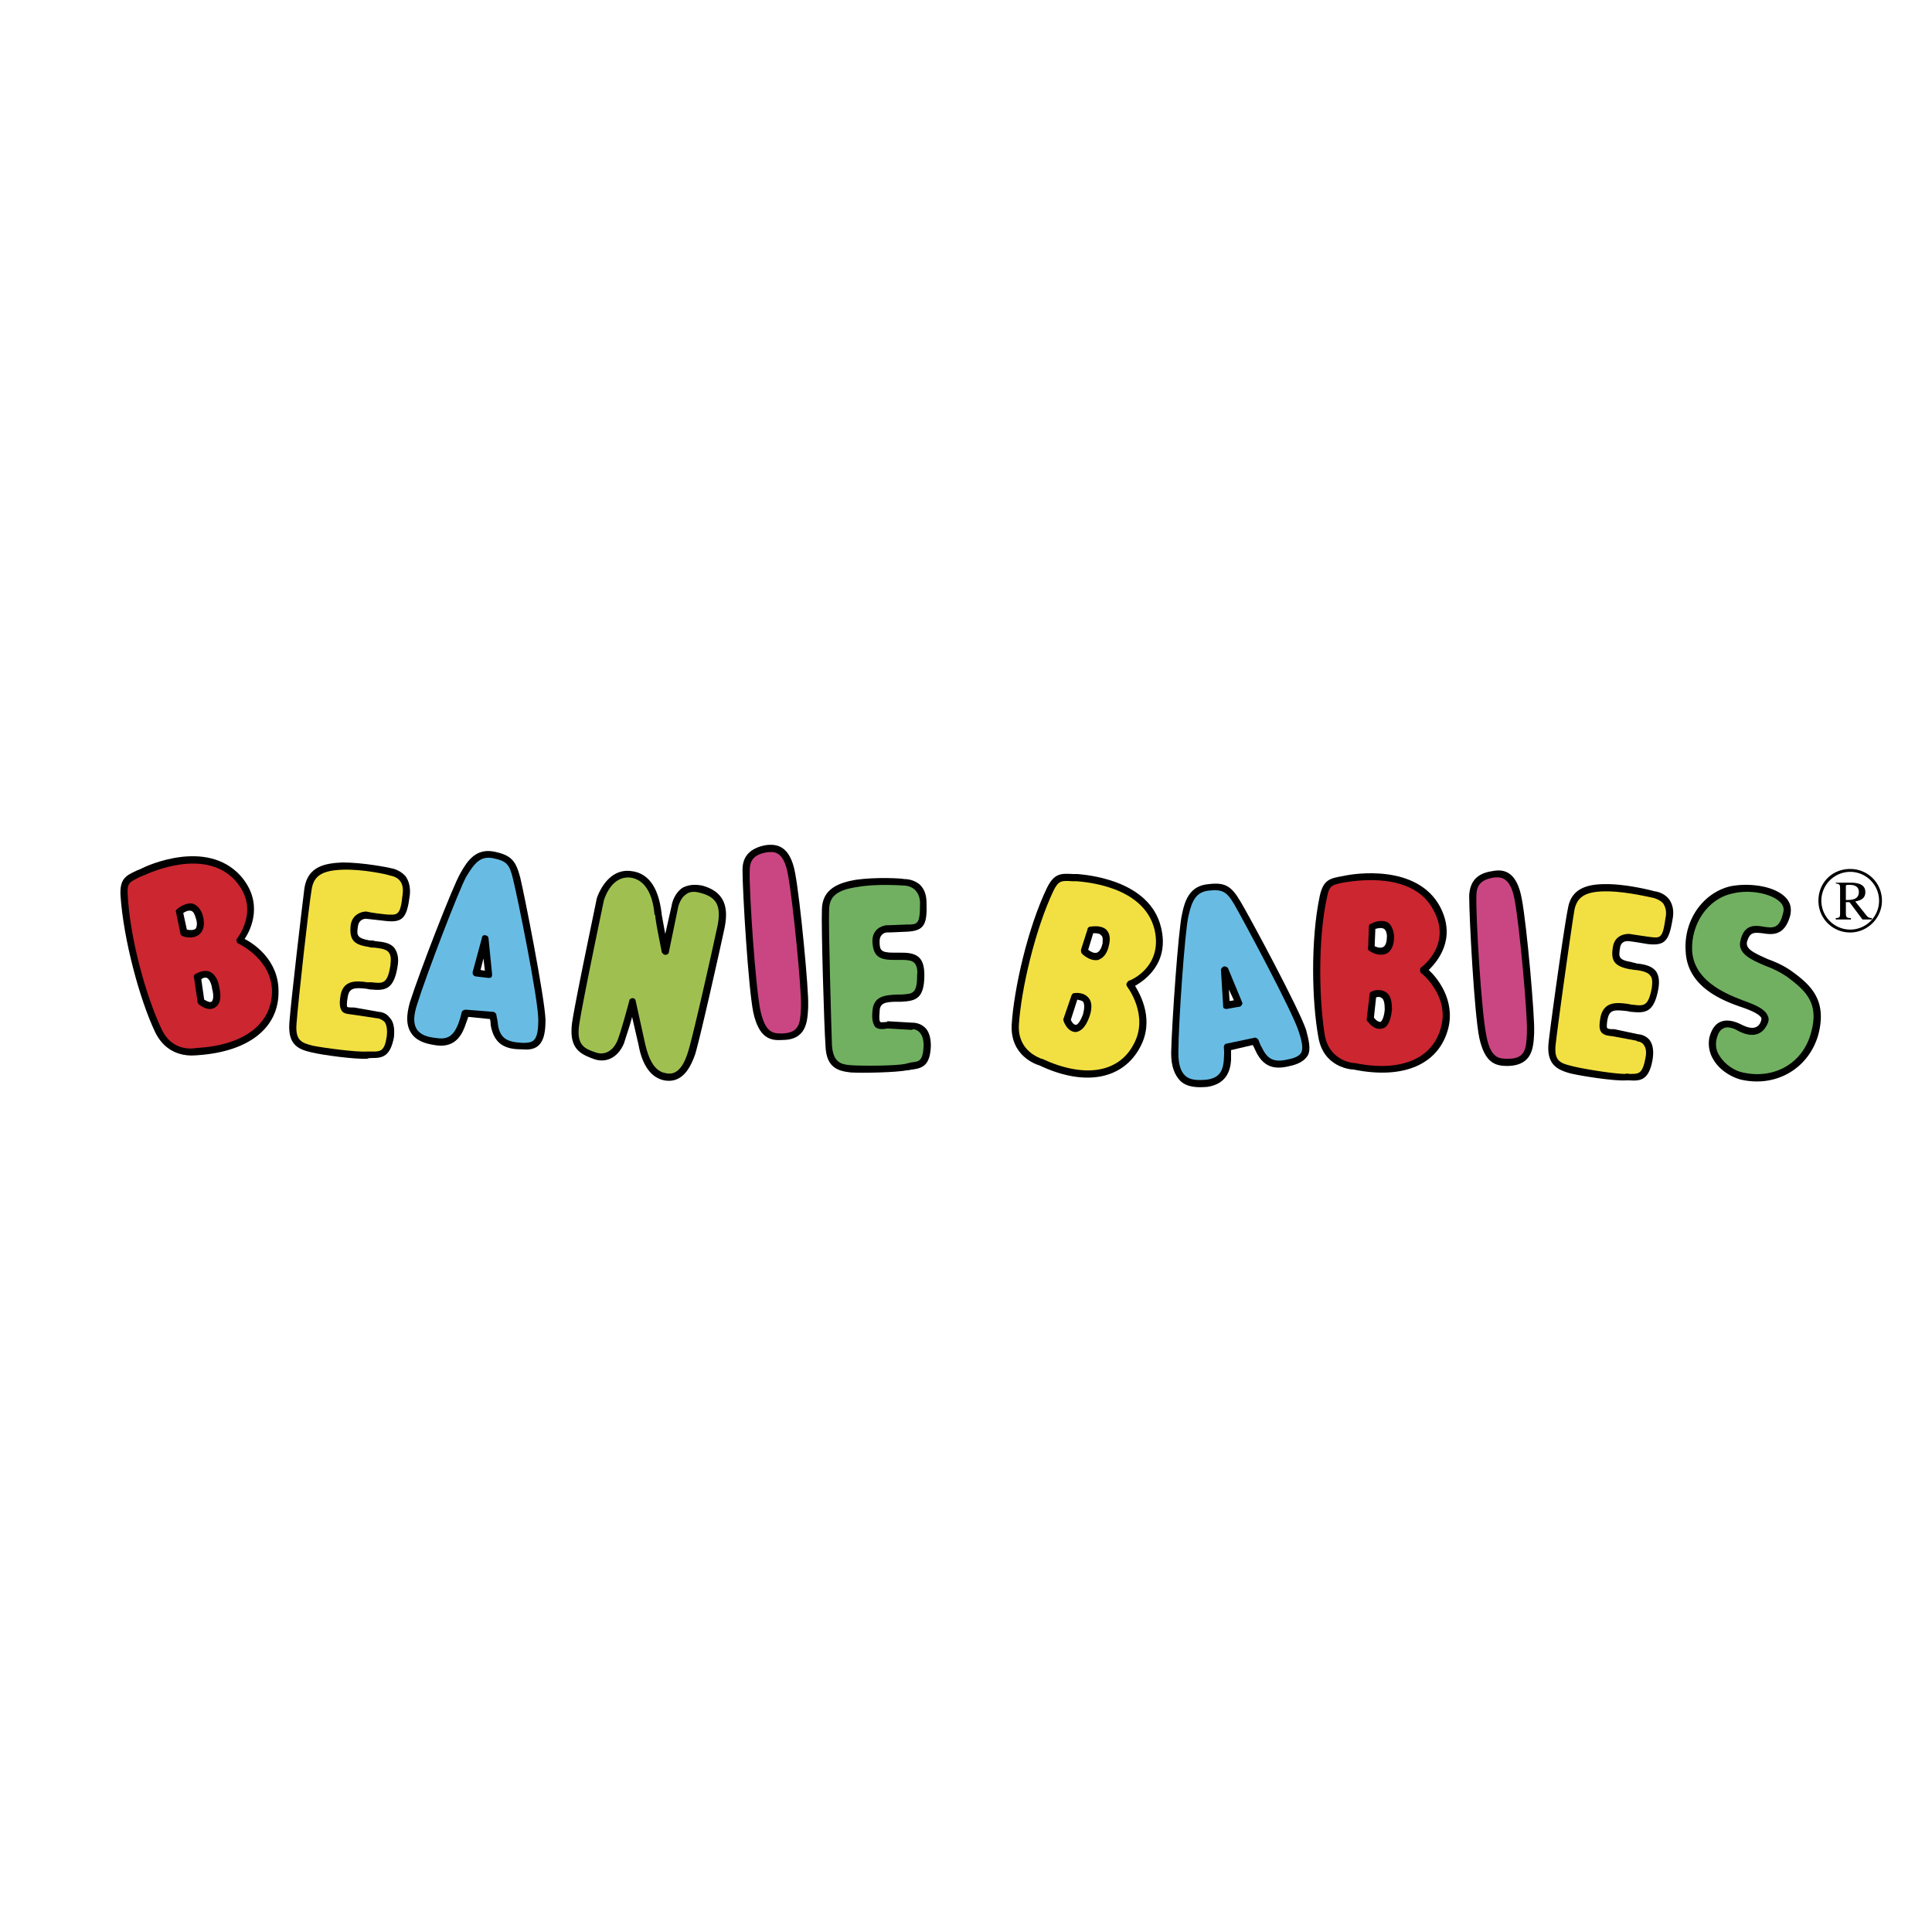 <svg xmlns="http://www.w3.org/2000/svg" width="2500" height="2500" viewBox="0 0 192.756 192.756"><g fill-rule="evenodd" clip-rule="evenodd"><path fill="#fff" d="M0 0h192.756v192.756H0V0z"/><path d="M27.787 98.865c0-3.024-2.376-4.68-3.384-5.185.648-.936 1.944-3.671-.432-6.335-3.384-3.671-9.288-1.008-9.936-.648l-.36.145c-1.08.503-1.728.792-1.656 2.447.288 4.464 1.944 10.512 3.456 13.68 1.368 2.808 4.032 2.304 4.32 2.304 5.04-.36 8.064-2.737 7.992-6.408z"/><path d="M19.723 104.553h-.072c-.072 0-2.376.576-3.528-1.872-1.512-3.168-3.167-9-3.383-13.463-.072-1.152.216-1.224 1.224-1.728l.36-.144c.647-.288 6.119-2.808 9.143.504 2.52 2.808.288 5.616.216 5.76-.072.072-.145.216-.072.288 0 .144.072.216.144.216.072.072 3.312 1.512 3.384 4.752 0 3.311-2.808 5.399-7.416 5.687z" fill="#cc2630"/><path d="M20.227 91.305c-.216-.648-.576-1.008-1.008-1.152-.72-.144-1.512.504-1.584.576-.072.072-.144.216-.072.288l.432 2.088c0 .144.072.216.216.288.504.216 1.296.216 1.728-.216.288-.288.576-.792.288-1.872z"/><path d="M18.643 92.745l-.36-1.656c.216-.144.504-.288.792-.216.216.072.36.36.432.648.144.36.216.864 0 1.152-.216.144-.576.144-.864.072z" fill="#fff"/><path d="M21.883 98.505c-.144-.864-.504-1.368-1.008-1.584-.72-.216-1.368.288-1.44.288-.072.072-.144.216-.072.36l.36 2.447c0 .072.072.145.144.216.576.433 1.152.576 1.583.288.361-.215.721-.719.433-2.015z"/><path d="M21.091 99.944c-.144.072-.36 0-.72-.216l-.288-2.016a.56.56 0 0 1 .576-.144c.216.144.432.504.504 1.08.216.792.072 1.225-.072 1.296z" fill="#fff"/><path d="M38.874 101.528c-.36-.504-.936-.576-1.08-.576l-2.448-.432c-.288 0-.648 0-.72-.072 0-.071-.072-.287.072-1.008.144-.863.648-.936 1.872-.791l.36.071h.072c1.44.145 2.304 0 2.664-2.304.144-.792 0-1.368-.288-1.8-.432-.576-1.224-.648-1.944-.72-.216-.072-.36-.072-.576-.072-1.224-.216-1.296-.504-1.151-1.368.072-.72.647-.792.792-.792.072 0 .647.072 1.943.216 1.8.216 2.16-.36 2.448-2.592.072-.72-.072-1.368-.432-1.872-.576-.647-1.368-.792-1.44-.792-.216-.072-2.808-.576-4.824-.576-1.728.072-3.456.36-3.816 2.52-.216 1.656-1.368 11.447-1.512 13.535-.144 2.16.936 2.592 2.16 2.88 1.151.288 4.463.72 5.615.647.144-.071.288-.071.504-.071 1.008 0 1.8-.144 2.16-2.088.073-.79.001-1.51-.431-1.943z"/><path d="M37.146 104.913h-.576c-1.008.071-4.248-.36-5.328-.576-1.152-.288-1.799-.504-1.656-2.232.144-2.016 1.224-11.807 1.512-13.391.216-1.368 1.08-1.872 3.096-1.944s4.608.504 4.68.576c0 0 .648.072 1.008.504.288.36.36.792.288 1.368-.216 2.16-.504 2.088-1.656 2.016-1.44-.144-1.944-.288-1.944-.288h-.072c-.432 0-1.368.288-1.512 1.368-.144 1.439.288 1.943 1.8 2.16.144.072.36.072.576.072.576.072 1.224.144 1.44.504.216.288.216.648.144 1.296-.288 1.801-.72 1.801-1.872 1.656h-.432c-1.008-.145-2.376-.288-2.664 1.296-.144.864-.072 1.296.145 1.584.216.288.647.288 1.152.36l2.375.359h.072s.36.072.648.36c.216.288.288.792.216 1.439-.216 1.513-.648 1.513-1.44 1.513z" fill="#f2e042"/><path d="M54.425 101.745c-.072-2.232-2.16-12.744-2.52-14.184-.433-1.656-.864-2.232-2.592-2.592-1.8-.36-2.664.864-3.384 2.16-.792 1.368-4.104 9.936-5.04 12.887-.36 1.296-.36 2.232.072 2.952.504.864 1.44 1.151 2.376 1.296 1.944.36 2.664-.864 3.024-1.8.072-.216.216-.576.36-1.008l2.16.216c.072.216.072.432.072.576.36 2.16 1.728 2.447 3.168 2.447.792.072 1.296-.071 1.656-.432.504-.502.648-1.367.648-2.518z"/><path d="M52.193 104.049c-1.512-.072-2.304-.36-2.52-1.872 0-.216-.072-.504-.144-.864 0-.216-.144-.288-.288-.36l-2.736-.216c-.216 0-.36.072-.432.216-.144.648-.288 1.009-.36 1.225-.504 1.224-1.08 1.584-2.304 1.368-.72-.072-1.512-.288-1.872-.937-.288-.504-.288-1.296.072-2.376.864-2.808 4.176-11.447 4.896-12.743.864-1.439 1.439-2.088 2.664-1.872 1.368.288 1.656.576 2.016 2.087.432 1.728 2.52 11.952 2.52 14.04 0 1.151-.144 1.728-.432 2.016-.215.216-.503.288-1.08.288z" fill="#68bce4"/><path d="M48.738 93.609c0-.144-.145-.288-.288-.288-.216-.072-.36.072-.36.216l-.936 3.456c0 .144 0 .216.072.288.072.071.144.144.288.144l1.224.145c.072 0 .216 0 .288-.072s.072-.216.072-.288l-.36-3.601zM115.838 92.529c-1.152-4.824-7.631-5.256-8.352-5.328h-.432c-1.225-.072-1.871-.072-2.592 1.368-1.943 4.032-3.312 10.151-3.527 13.68-.145 3.096 2.447 3.959 2.734 4.031 4.537 2.16 8.352 1.44 10.08-1.8 1.439-2.664.072-5.184-.504-6.119 1.009-.576 3.456-2.304 2.593-5.832z"/><path d="M112.598 97.856c-.07.072-.143.145-.215.289 0 .071 0 .216.072.287 0 0 2.23 2.88.646 5.76-1.512 2.88-4.967 3.384-9.143 1.439h-.072c-.072-.071-2.375-.719-2.232-3.383.217-3.456 1.584-9.432 3.457-13.392.504-1.008.791-1.008 1.871-.936h.432c.721.072 6.695.432 7.775 4.824.866 3.745-2.447 5.112-2.591 5.112z" fill="#f2e042"/><path d="M108.711 92.457c-.145.072-.217.145-.217.288l-.646 2.016c0 .145 0 .216.07.36.361.36 1.008.792 1.656.648.359-.144.863-.432 1.08-1.512.145-.648.072-1.151-.287-1.512-.576-.504-1.513-.288-1.656-.288z"/><path d="M110.006 94.113c-.072.36-.287.864-.576.936-.287.072-.576-.072-.863-.288l.504-1.655c.289 0 .648 0 .793.216.214.143.142.503.142.791z" fill="#fff"/><path d="M107.199 99.081c-.145 0-.217.072-.289.216l-.791 2.304c-.072.072 0 .216 0 .288.287.72.719 1.08 1.223 1.08.434-.072.938-.36 1.369-1.584.287-.864.215-1.512-.145-1.872-.504-.576-1.367-.432-1.367-.432z"/><path d="M108.062 101.169c-.287.792-.576 1.08-.721 1.08-.143 0-.359-.145-.504-.504l.648-2.017c.217.072.432.072.576.216.146.217.146.649.001 1.225z" fill="#fff"/><path d="M92.223 102.465c-.504-.433-1.08-.433-1.224-.433l-2.448-.144-.072.072c-.216 0-.576.071-.648 0-.072-.072-.144-.216-.072-1.009 0-.863.504-1.008 1.8-1.008h.36c1.44-.071 2.304-.287 2.304-2.663 0-.792-.144-1.368-.504-1.729-.504-.504-1.296-.504-2.016-.504h-.576c-1.296 0-1.368-.288-1.368-1.152 0-.72.576-.864.72-.864.072 0 .648 0 1.944-.072 1.8-.072 2.088-.72 2.016-2.88 0-.792-.216-1.368-.647-1.8-.648-.576-1.44-.576-1.584-.576-.216-.072-2.808-.216-4.824.072-1.656.29-3.384.866-3.384 3.026-.072 1.656.216 11.519.36 13.536.072 2.231 1.296 2.52 2.52 2.663 1.152.072 4.536 0 5.616-.216.216 0 .36-.072.504-.072 1.08-.144 1.8-.432 1.872-2.375-.001-.864-.217-1.512-.649-1.872z"/><path d="M90.927 105.992c-.216.072-.36.072-.576.145-1.008.216-4.248.216-5.4.144-1.08-.072-1.8-.288-1.944-1.943-.072-2.017-.36-11.88-.288-13.536 0-1.368.792-2.016 2.808-2.304 1.943-.36 4.607-.144 4.68-.144 0 0 .648 0 1.08.432.288.288.504.72.504 1.296 0 2.16-.216 2.16-1.368 2.16-1.512.072-2.016.072-2.016.072-.504.072-1.368.432-1.368 1.583.072 1.368.504 1.872 2.088 1.872h.576c.648 0 1.224 0 1.512.288.216.217.36.648.288 1.225 0 1.872-.432 1.872-1.584 1.943h-.432c-1.08.072-2.376.072-2.448 1.728-.072.793.072 1.225.288 1.513.36.288.792.216 1.224.144l2.449.143.072-.072s.36 0 .647.288c.288.288.432.72.432 1.368-.072 1.512-.432 1.584-1.224 1.655z" fill="#71b061"/><path fill="#fff" d="M48.233 95.625l.144 1.224-.432-.072.288-1.152z"/><path d="M120.59 88.209c-1.871.145-2.375 1.584-2.664 3.024-.359 1.512-1.008 10.728-1.08 13.823 0 1.368.361 2.231.936 2.808.721.648 1.729.648 2.664.576 1.945-.288 2.305-1.656 2.377-2.664v-1.008l2.16-.504c.143.216.215.432.287.576.936 2.016 2.377 1.8 3.744 1.439.721-.216 1.152-.504 1.439-.936.359-.576.145-1.512-.145-2.592-.719-2.16-5.758-11.52-6.551-12.815-.862-1.439-1.439-1.943-3.167-1.727z"/><path d="M123.182 90.297c.863 1.512 5.832 10.727 6.408 12.671.359 1.08.432 1.728.215 2.088-.143.216-.432.432-1.008.575-1.439.36-2.23.289-2.879-1.079-.145-.216-.217-.433-.361-.792-.07-.145-.287-.288-.432-.216l-2.734.575c-.145 0-.289.145-.289.36.072.576 0 1.008 0 1.224-.072 1.296-.576 1.872-1.729 2.017-.791.071-1.582.071-2.086-.36-.506-.432-.721-1.224-.721-2.304 0-2.952.648-12.167 1.008-13.68.359-1.584.791-2.376 2.016-2.52 1.367-.143 1.801.073 2.592 1.441z" fill="#68bce4"/><path d="M122.102 96.417c-.145.072-.287.216-.287.36l.215 3.527c0 .144 0 .216.072.288a.55.55 0 0 0 .289.072l1.223-.217c.145 0 .217-.071.289-.216.072-.071.072-.144 0-.288l-1.369-3.312c-.073-.142-.216-.214-.432-.214zM72.208 92.961c.432-1.872.504-3.888-2.16-4.608-.792-.145-1.368-.072-1.944.216-.864.576-1.08 1.656-1.08 1.728 0 0-.36 1.584-.648 2.88-.144-.72-.288-1.584-.36-1.944v-.072c-.144-1.008-.504-3.959-3.024-4.248-2.016-.288-3.096 1.656-3.456 2.736-.072.432-2.087 9.936-2.447 12.312-.36 2.592.72 3.168 2.087 3.671 1.296.505 2.52-.144 3.096-1.583.216-.72.576-1.729.792-2.592l.648 2.808c.144.792.648 3.168 2.592 3.527 2.016.36 2.736-1.8 3.024-2.52.432-1.295 2.448-10.295 2.88-12.311z"/><path d="M66.449 107.072c-1.008-.144-1.656-1.08-2.088-2.952l-.936-4.247a.309.309 0 0 0-.288-.288c-.216 0-.36.144-.36.288 0 0-.72 2.735-1.152 3.888-.432 1.08-1.296 1.584-2.232 1.224-1.08-.359-1.944-.72-1.584-2.88.36-2.376 2.376-11.951 2.448-12.312.072-.144.72-2.448 2.664-2.231 1.944.288 2.304 2.736 2.375 3.672l.072.072c.072.936.648 3.528.648 3.672.072.144.216.288.36.288.216 0 .36-.144.36-.288l.936-4.536s.216-.864.792-1.224c.36-.288.864-.288 1.368-.144 1.728.432 2.232 1.368 1.656 3.744-.504 2.375-2.448 11.016-2.879 12.239-.505 1.584-1.224 2.231-2.16 2.015z" fill="#9fc051"/><path d="M80.632 100.305c.071-1.439-.792-10.512-1.296-13.175-.504-2.808-1.872-2.952-2.952-2.808-1.512.288-2.304 1.08-2.304 2.448 0 2.231.576 11.808 1.08 14.255.575 2.592 1.728 2.809 2.879 2.736 2.448 0 2.52-1.872 2.592-3.24v-.216h.001z"/><path d="M78.04 103.112c-.864 0-1.656 0-2.16-2.231-.504-2.304-1.152-11.952-1.08-14.039 0-1.08.504-1.584 1.656-1.8.648-.072 1.728-.288 2.16 2.232.504 2.664 1.368 11.592 1.296 13.031v.216c-.072 1.583-.144 2.52-1.872 2.591z" fill="#ca4682"/><path d="M142.549 96.777c.791-.792 2.809-3.024 1.152-6.264-2.305-4.392-8.711-3.312-9.432-3.168l-.359.072c-1.225.216-1.873.36-2.232 1.944-.936 4.392-.793 10.583-.145 14.111.504 3.023 3.24 3.239 3.527 3.239 4.969 1.009 8.496-.504 9.432-4.104.721-2.878-1.152-5.11-1.943-5.83z"/><path d="M141.756 97.065c.072 0 2.881 2.304 2.018 5.399-.793 3.167-4.033 4.535-8.568 3.6h-.072c-.072 0-2.447-.144-2.951-2.735-.576-3.456-.721-9.576.215-13.824.217-1.152.504-1.224 1.584-1.44l.434-.072c.646-.072 6.623-1.151 8.639 2.88 1.801 3.384-1.152 5.544-1.225 5.616-.143.071-.143.144-.143.288-.001.072-.001.216.069.288z" fill="#cc2630"/><path d="M138.445 92.025c-.721-.36-1.584.072-1.656.144-.145 0-.217.145-.217.288l-.07 2.088c-.072.144 0 .216.07.288.504.36 1.225.576 1.801.288.359-.216.721-.648.721-1.728-.073-.648-.289-1.152-.649-1.368z"/><path d="M138.373 93.393c0 .432-.072.936-.359 1.08-.217.144-.576.072-.865-.072l.072-1.728c.289-.072.648-.144.865 0 .215.144.287.504.287.72z" fill="#fff"/><path d="M136.861 98.937c-.145 0-.217.145-.217.288l-.287 2.448c0 .072 0 .144.072.216.504.647 1.008.864 1.512.72.359-.072.791-.504.936-1.872 0-.863-.145-1.439-.576-1.728-.649-.432-1.44-.144-1.44-.072z"/><path d="M138.156 100.736c-.07.792-.287 1.152-.432 1.225-.145 0-.359-.072-.648-.433l.217-2.016c.145-.072.432-.072.576.072.217.145.287.577.287 1.152zM122.605 98.721l.504 1.08-.431.072-.073-1.152z" fill="#fff"/><path d="M164.58 103.761a1.652 1.652 0 0 0-1.152-.576l-2.375-.504h-.072c-.217 0-.576 0-.648-.145 0 0-.072-.216.072-.936.215-.864.648-.864 1.943-.72l.359.071h.072c1.369.145 2.232.072 2.664-2.231.145-.792.072-1.368-.215-1.8-.434-.576-1.225-.72-1.945-.792-.145-.072-.359-.072-.504-.144-1.295-.216-1.295-.504-1.152-1.368.072-.72.648-.72.793-.72s.648.072 1.943.288c1.801.216 2.16-.36 2.52-2.52.145-.792 0-1.44-.359-1.944-.504-.648-1.295-.792-1.439-.792-.217-.072-2.736-.72-4.824-.72-1.656 0-3.455.288-3.816 2.376-.359 1.656-1.727 11.447-1.943 13.464-.217 2.159.863 2.663 2.088 3.023 1.152.288 4.465.792 5.615.72h.434c1.078.072 1.871-.071 2.23-2.016.143-.862.07-1.51-.289-2.014z"/><path d="M162.637 107.145c-.145 0-.289-.072-.504 0-1.08 0-4.248-.504-5.328-.792-1.152-.288-1.801-.504-1.584-2.232.215-2.016 1.584-11.735 1.871-13.391.289-1.296 1.152-1.8 3.168-1.8s4.607.648 4.68.648c0 0 .648.144 1.008.576.217.36.359.792.217 1.44-.289 2.087-.504 2.016-1.656 1.872a105.723 105.723 0 0 1-1.943-.288h-.072c-.504 0-1.439.216-1.584 1.368-.217 1.368.215 1.872 1.729 2.16.143 0 .359.072.574.072.576.071 1.225.216 1.441.575.215.217.215.648.143 1.225-.359 1.871-.791 1.8-1.943 1.655h-.072l-.359-.071c-1.08-.145-2.377-.288-2.736 1.296-.145.792-.145 1.224.072 1.512.287.36.721.36 1.225.432l2.303.433.072.071s.432 0 .648.36c.215.288.287.72.145 1.367-.293 1.512-.652 1.512-1.515 1.512z" fill="#f2e042"/><path d="M151.836 89.721c-.504-2.879-1.871-3.024-2.951-2.808-1.512.216-2.232 1.008-2.305 2.448 0 2.16.504 11.735 1.008 14.184.576 2.592 1.656 2.808 2.881 2.808 2.447-.072 2.52-1.872 2.592-3.24v-.216c.072-1.44-.721-10.512-1.225-13.176z"/><path d="M152.34 102.825v.287c-.072 1.513-.145 2.52-1.871 2.52-.865 0-1.729 0-2.16-2.231-.504-2.304-1.08-11.951-1.008-14.039 0-1.08.504-1.584 1.656-1.8.646-.072 1.727-.216 2.16 2.231.504 2.664 1.295 11.592 1.223 13.032z" fill="#ca4682"/><path d="M172.643 88.425c-2.734.648-4.68 3.384-4.463 6.48.145 3.312 3.168 4.752 5.471 5.543.865.288 1.945.721 2.088 1.152 0 .072 0 .216-.143.504-.145.216-.504.792-1.801.145-.432-.217-1.367-.648-2.16-.288-.504.216-.863.72-1.08 1.512a3.048 3.048 0 0 0 .432 2.304c.648 1.08 1.873 1.729 2.736 1.944 3.529.792 6.768-1.152 7.703-4.536.865-3.384-.719-4.896-2.734-6.336-.721-.504-1.512-.864-2.305-1.151-1.439-.648-2.232-1.008-2.088-1.729.289-1.007.721-.936 1.512-.863.936.144 2.232.359 2.809-1.8.145-.72 0-1.296-.504-1.8-1.153-1.152-3.673-1.441-5.473-1.081z"/><path d="M177.611 90.009c.287.288.432.648.287 1.08-.359 1.584-1.008 1.512-1.943 1.368-.793-.144-1.943-.288-2.305 1.368-.359 1.296 1.08 1.944 2.449 2.52.791.288 1.512.648 2.16 1.08 1.943 1.44 3.238 2.664 2.447 5.544-.793 3.096-3.672 4.752-6.84 4.031-.721-.144-1.729-.72-2.305-1.655-.359-.504-.432-1.152-.287-1.729.145-.575.359-.863.648-1.008.504-.288 1.223.072 1.584.288 1.584.792 2.375.072 2.664-.432.287-.433.359-.792.215-1.08-.215-.576-.863-1.008-2.52-1.584-2.088-.792-4.824-2.088-5.039-4.896-.145-2.736 1.584-5.256 4.031-5.76 1.731-.431 3.889.002 4.754.865z" fill="#71b061"/><path d="M184.596 93.033c1.727 0 3.166-1.44 3.166-3.168 0-1.8-1.439-3.168-3.166-3.168-1.801 0-3.17 1.368-3.17 3.168a3.15 3.15 0 0 0 3.17 3.168z"/><path d="M181.715 89.865a2.89 2.89 0 0 1 2.881-2.88c1.582 0 2.879 1.296 2.879 2.88s-1.297 2.88-2.879 2.88a2.89 2.89 0 0 1-2.881-2.88z" fill="#fff"/><path d="M186.754 91.593c-.287 0-.359-.072-.504-.216l-1.152-1.439c.289-.072 1.008-.145 1.008-.937 0-.864-.936-.936-1.439-.936h-1.512v.072c.361.072.432.072.432.504v2.448c0 .36 0 .504-.432.504v.144h1.512v-.144c-.432 0-.504-.072-.504-.504v-1.08h.361l1.295 1.728h.936v-.144h-.001z"/><path d="M184.162 88.425c0-.144.072-.144.361-.144.215 0 .936 0 .936.72 0 .792-.793.792-1.297.792v-1.368z" fill="#fff"/></g></svg>